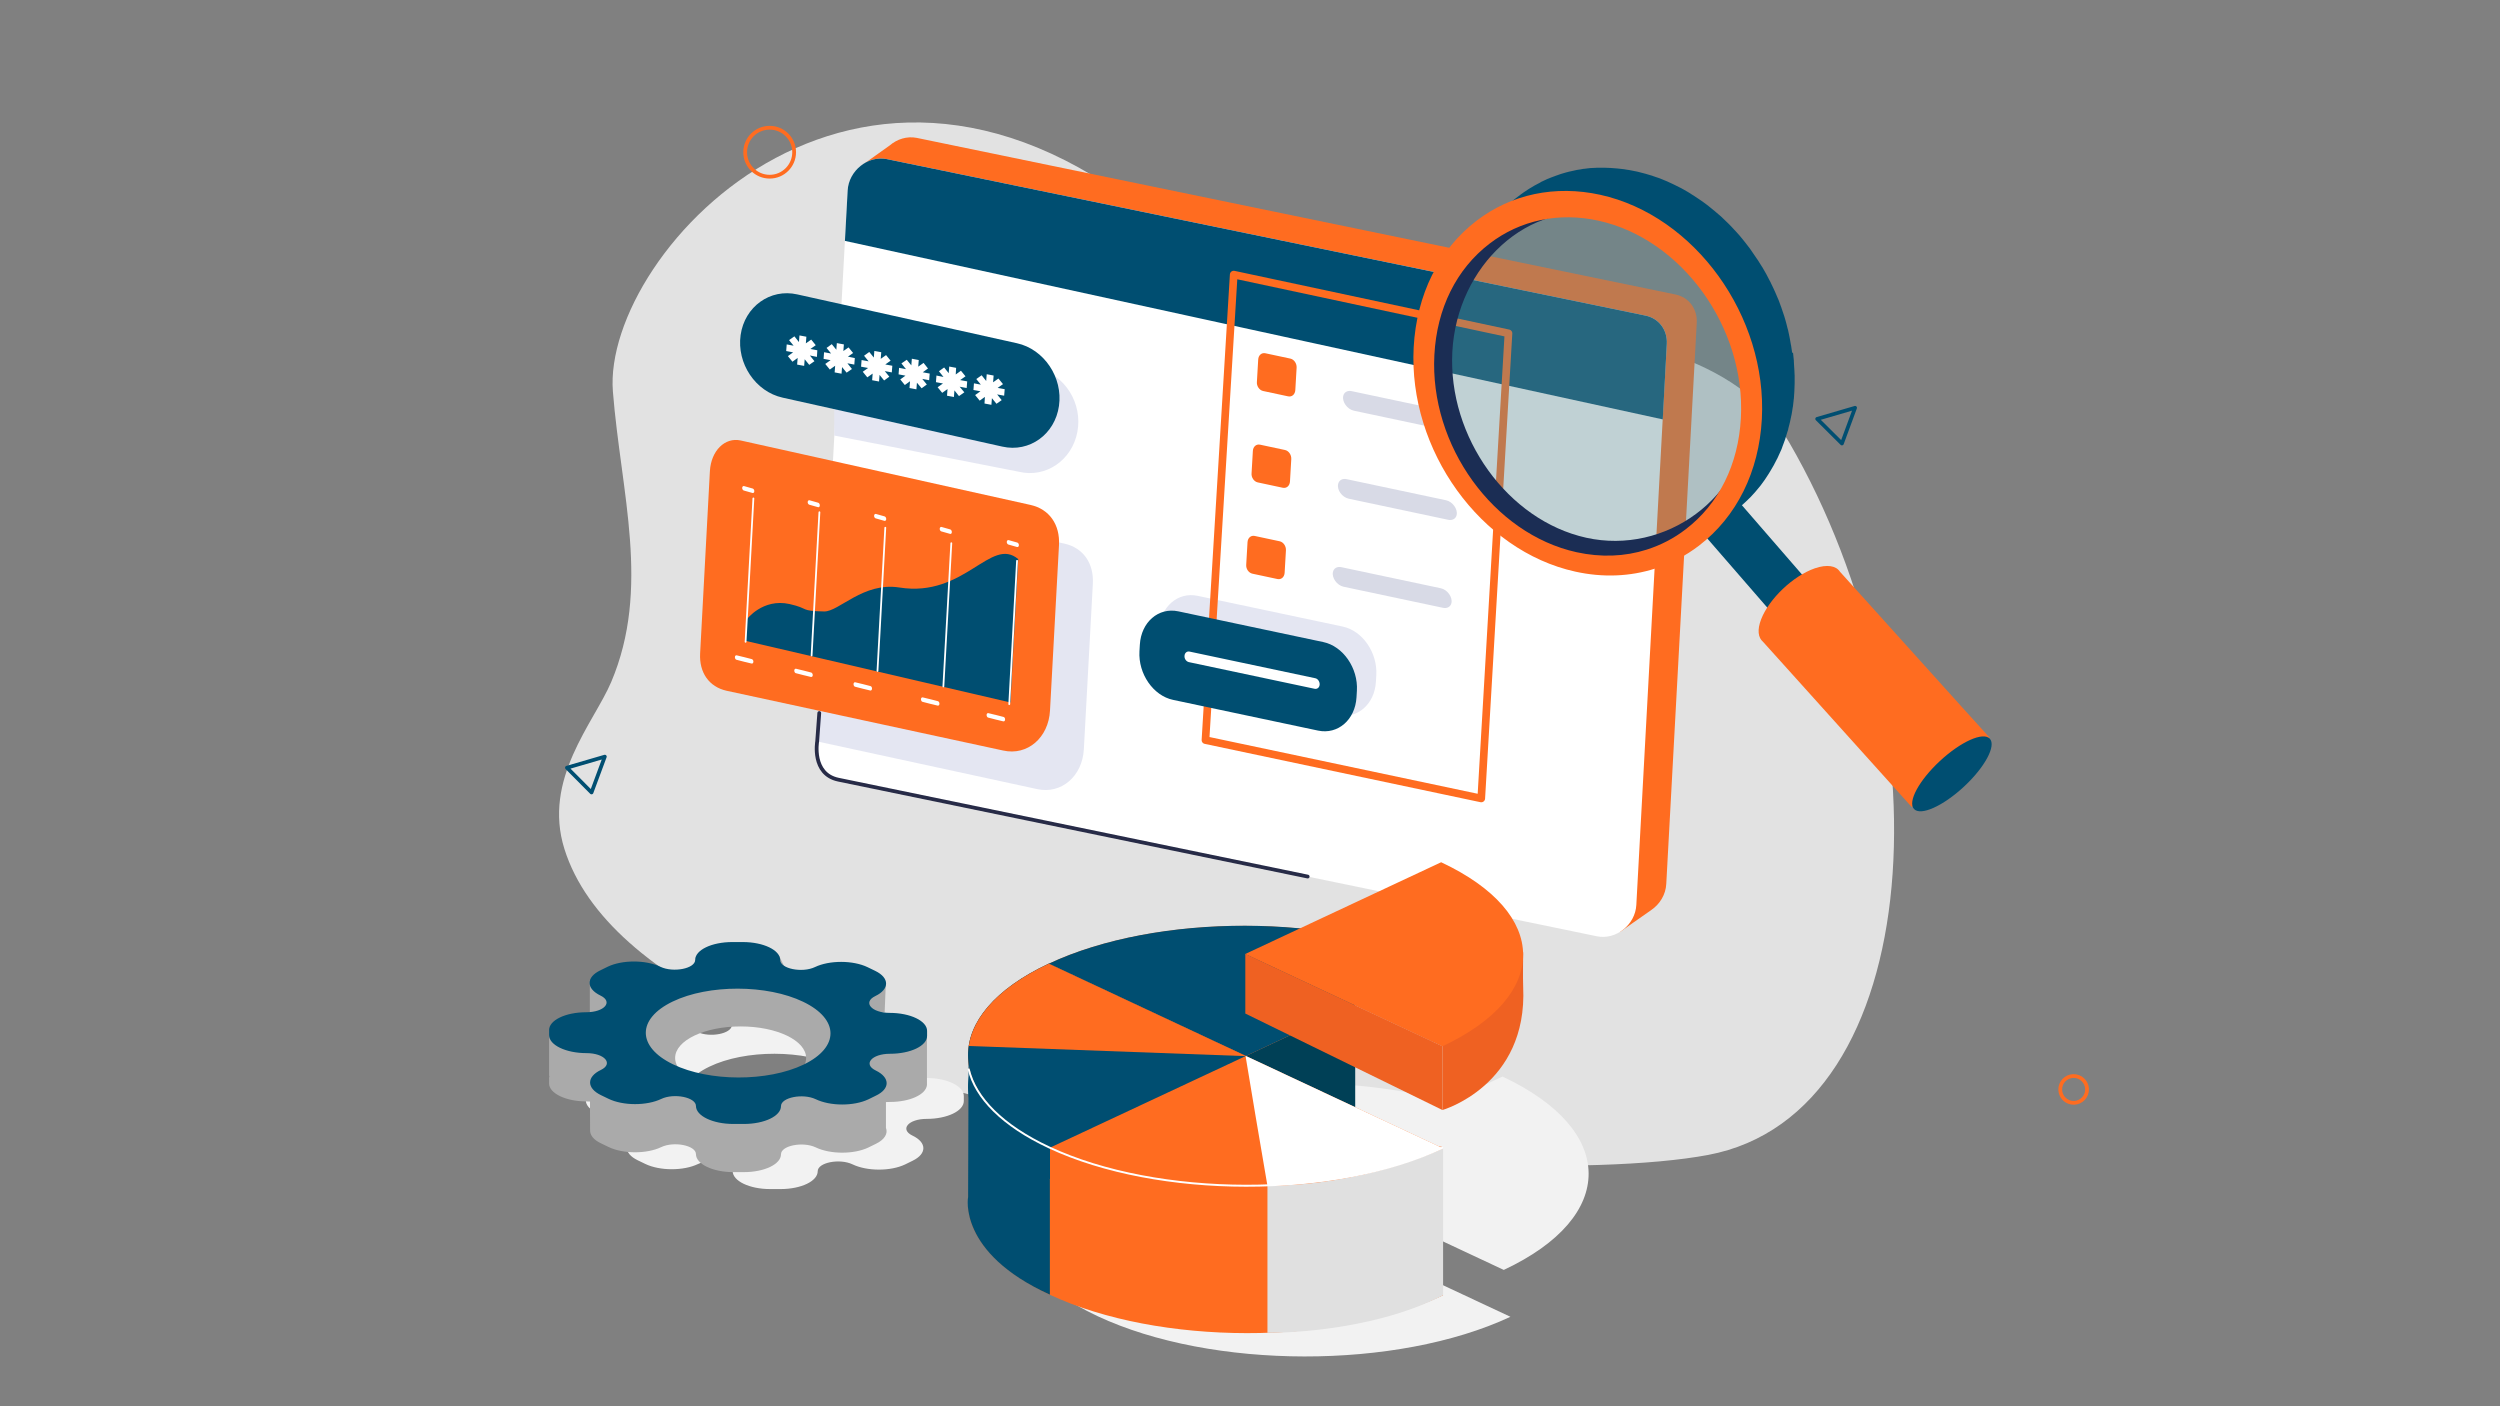 <svg version="1.1" id="Layer_1" xmlns="http://www.w3.org/2000/svg" x="0" y="0" viewBox="0 0 1920 1080" xml:space="preserve"><rect x="0" y="0" width="1920" height="1080" fill="#808080" stroke="none"/><style>.st1{fill:#ff6c20}.st2{fill:#fff}.st3{fill:#004e71}.st4{fill:#f2f2f2}.st6{fill:#e4e6f2}.st10{fill:#ef6122}.st15{fill:none;stroke:#ff6c20;stroke-width:2.897;stroke-linecap:round;stroke-linejoin:round;stroke-miterlimit:10}</style><path d="M469.4 523.8c30.5-72 7.5-145.2 1.3-223.1C462.2 193.1 667.9-31.4 905 184.5c106.3 96.8 390 18.9 469 155.1 123 212 107.7 515.4-62.2 547.4-169.9 31.9-812.2-24.7-878.3-234.9-16.9-53.8 22.5-96.8 35.9-128.3z" fill="#e2e2e2"/><path class="st1" d="M1286.9 226.2L704.1 105.9c-7.5-1.5-15.1.9-20.8 5.8L661.8 127l11.5 16.4-22.7 417.5c-.6 10.7 6.1 19.6 16.3 21.7l577.8 132.8s18.2-12.9 23.6-16.6c6.4-4.4 11-11.7 11.4-20l23.4-430.8c.6-10.8-6.1-19.7-16.2-21.8z"/><path class="st2" d="M1226.6 719.1L643.9 598.8c-10.2-2.1-16.9-11-16.3-21.7L651 146.3c.8-15.2 15.7-27.1 30.1-24.1l582.7 120.2c10.2 2.1 16.9 11 16.3 21.7L1256.7 695c-.8 15.2-15.6 27-30.1 24.1z"/><path class="st3" d="M1277 322.1l3.1-58c.6-10.7-6.1-19.6-16.3-21.7L681.1 122.2c-14.5-3-29.3 8.9-30.1 24.1l-2.1 38.7L1277 322.1z"/><path class="st4" d="M700.7 872.1c-9.9-4.8-3-12.8 11-12.8 15.8 0 28.5-6.1 28.5-13.7v-3.9c0-7.6-12.9-13.8-28.7-13.8-13.9 0-21-8.1-11.1-12.9 11.1-5.3 11.1-14-.1-19.4l-5.8-2.8c-11.2-5.4-29.3-5.4-40.4-.1-9.8 4.7-26.7 1.3-26.7-5.4 0-7.6-12.9-13.8-28.7-13.8h-8.1c-15.8 0-28.5 6.1-28.5 13.7 0 6.7-16.8 10-26.7 5.3-11.2-5.4-29.3-5.4-40.4-.1l-5.7 2.8c-11.1 5.3-11.1 14 .1 19.4 9.9 4.8 3 12.8-11 12.8-15.8 0-28.5 6.1-28.5 13.7v3.9c0 7.6 12.9 13.8 28.7 13.8 13.9 0 21 8.1 11.1 12.9-11.1 5.3-11.1 14 .1 19.4l5.8 2.8c11.2 5.4 29.3 5.4 40.4.1 9.8-4.7 26.7-1.3 26.7 5.4 0 7.6 12.9 13.8 28.7 13.8h8.1c15.8 0 28.5-6.1 28.5-13.7 0-6.7 16.8-10 26.7-5.3 11.2 5.4 29.3 5.4 40.4.1l5.7-2.8c11.2-5.4 11.1-14.1-.1-19.4zm-155.6-4.7c-27.8-13.4-27.9-34.9-.3-48.2 27.6-13.3 72.5-13.2 100.3.2 27.8 13.4 27.9 34.9.3 48.2-27.7 13.2-72.6 13.2-100.3-.2z"/><path d="M711.9 828.7v-32.3l-22.5-3-9.7-3.9c-1.1-2.5-3.7-4.9-7.8-6.9l-5.8-2.8c-1.2-.6-2.5-1.1-3.9-1.6l17.2-.7.9-21.7-74.9-7.4-7.2-14.5-64.2 1.6 9 14c-16.7 1-38.2 2.4-38.2 2.4l-3.5 3.7c-6.9-.4-48.3-2.9-48.3-2.9v28.2l15.1-2.2c-.5.2-.9.4-1.4.6l-5.7 2.8c-4.2 2-6.8 4.5-7.8 7.2l-31.5 1.7v35.2l.3.1c-.2.6-.3 1.2-.3 1.9v3.9c0 7.6 12.9 13.8 28.7 13.8.9 0 1.8 0 2.7.1l.1 22.1c-.1 3.6 2.6 7.3 8.4 10l5.8 2.8c11.2 5.4 29.3 5.4 40.4.1 9.8-4.7 26.7-1.3 26.7 5.4 0 7.6 12.9 13.8 28.7 13.8h8.1c15.8 0 28.5-6.1 28.5-13.7 0-6.7 16.8-10 26.7-5.3 11.2 5.4 29.3 5.4 40.4.1l5.7-2.8c6.9-3.3 9.5-8 7.8-12.3v-19.8c1-.1 2-.1 3.1-.1 15.3 0 27.7-5.7 28.4-13v-4.6zm-143.1 8c-27.8 0-50.3-10.8-50.3-24.2s22.5-24.2 50.3-24.2c27.8 0 50.3 10.8 50.3 24.2s-22.5 24.2-50.3 24.2z" fill="#aaa"/><path class="st3" d="M672.5 822.1c-9.9-4.8-3-12.8 11-12.8 15.8 0 28.5-6.1 28.5-13.7v-3.9c0-7.6-12.9-13.8-28.7-13.8-13.9 0-21-8.1-11.1-12.9 11.1-5.3 11.1-14-.1-19.4l-5.8-2.8c-11.2-5.4-29.3-5.4-40.4-.1-9.8 4.7-26.7 1.3-26.7-5.4 0-7.6-12.9-13.8-28.7-13.8h-8.1c-15.8 0-28.5 6.1-28.5 13.7 0 6.7-16.8 10-26.7 5.3-11.2-5.4-29.3-5.4-40.4-.1l-5.7 2.8c-11.1 5.3-11.1 14 .1 19.4 9.9 4.8 3 12.8-11 12.8-15.8 0-28.5 6.1-28.5 13.7v3.9c0 7.6 12.9 13.8 28.7 13.8 13.9 0 21 8.1 11.1 12.9-11.1 5.3-11.1 14 .1 19.4l5.8 2.8c11.2 5.4 29.3 5.4 40.4.1 9.8-4.7 26.7-1.3 26.7 5.4 0 7.6 12.9 13.8 28.7 13.8h8.1c15.8 0 28.5-6.1 28.5-13.7 0-6.7 16.8-10 26.7-5.3 11.2 5.4 29.3 5.4 40.4.1l5.7-2.8c11.2-5.3 11.1-14-.1-19.4zm-155.6-4.7c-27.8-13.4-27.9-34.9-.3-48.2 27.6-13.3 72.5-13.2 100.3.2 27.8 13.4 27.9 34.9.3 48.2-27.7 13.3-72.6 13.2-100.3-.2z"/><path class="st6" d="M839.3 448.4c.9-15.9-7.5-27.7-21.8-30.9L635 378.6l-7.5 190.8L796.4 606c18.7 4.2 34.9-9.9 36-30.6l6.9-127zm-41.9-165.3l-156.7-35v86.4l141.8 27.8c20.6 5 40.8-8.8 44.9-30.5 4.2-21.8-9.4-43.7-30-48.7z"/><path class="st1" d="M813.3 418.7c.9-15.9-7.5-27.7-21.8-30.9l-222.6-49.5c-12.2-2.7-22.8 7.9-23.7 23.5l-7.5 140c-.8 14.8 6.9 25.7 20.3 28.7l212.4 45.9c18.7 4.2 34.9-9.9 36-30.7l6.9-127z"/><path class="st3" d="M573.5 475.7s12.2-16.4 32.9-11.8c15.8 3.6 7.3 5.3 26.5 5.7 11.3.3 30.1-22.8 57.8-18.4 50.1 8 70.3-39.6 91.3-21.8l-6 110.1-203.3-47.3.8-16.5z"/><path d="M572.6 492.9l6-110.1m44.7 120.6l6-110m44.6 121.9l6-110m44.6 121.9l6.1-110m44.5 123.6l6-110.1" fill="none" stroke="#fff" stroke-width="1.379" stroke-linecap="round" stroke-linejoin="round" stroke-miterlimit="10"/><path class="st2" d="M781.1 420.1l-6.7-1.9c-.7-.2-1.3-1.2-1.2-2.1.1-.9.7-1.5 1.4-1.3l6.7 1.9c.7.2 1.3 1.2 1.2 2.1 0 .9-.7 1.5-1.4 1.3zM729.6 410l-6.7-1.9c-.7-.2-1.3-1.2-1.2-2.1.1-.9.7-1.5 1.4-1.3l6.7 1.9c.7.2 1.3 1.2 1.2 2.1 0 1-.7 1.6-1.4 1.3zm-50.4-10l-6.7-1.9c-.7-.2-1.3-1.2-1.2-2.1.1-.9.7-1.5 1.4-1.3l6.7 1.9c.7.2 1.3 1.2 1.2 2.1 0 .9-.6 1.5-1.4 1.3zm-51-10.5l-6.7-1.9c-.7-.2-1.3-1.2-1.2-2.1.1-.9.7-1.5 1.4-1.3l6.7 1.9c.7.2 1.3 1.2 1.2 2.1 0 1-.7 1.6-1.4 1.3zm-50.3-10.9l-6.7-1.9c-.7-.2-1.3-1.2-1.2-2.1.1-.9.7-1.5 1.4-1.3l6.7 1.9c.7.2 1.3 1.2 1.2 2.1 0 .9-.6 1.5-1.4 1.3zm-.5 127.6l-6.6-1.7h-.1l-4.9-1.2c-.7-.2-1.4.4-1.4 1.4 0 .9.5 1.9 1.2 2l6.6 1.7h.1l4.9 1.2c.7.2 1.4-.4 1.4-1.4.1-.9-.5-1.8-1.2-2zm45.6 10.3l-6.6-1.7h-.1l-4.9-1.2c-.7-.2-1.4.4-1.4 1.4 0 .9.5 1.9 1.2 2l6.6 1.7h.1l4.9 1.2c.7.2 1.4-.4 1.4-1.4 0-.9-.5-1.8-1.2-2zm45.5 10.4l-6.6-1.7h-.1l-4.9-1.2c-.7-.2-1.4.4-1.4 1.4 0 .9.5 1.9 1.2 2l6.6 1.7h.1l4.9 1.2c.7.2 1.4-.4 1.4-1.4.1-.9-.5-1.9-1.2-2zm51.8 11.6l-6.6-1.7h-.1l-4.9-1.2c-.7-.2-1.4.4-1.4 1.4 0 .9.5 1.9 1.2 2l6.6 1.7h.1l4.9 1.2c.7.2 1.4-.4 1.4-1.4s-.5-1.8-1.2-2zm50.4 12.1l-6.6-1.7h-.1l-4.9-1.2c-.7-.2-1.4.4-1.4 1.4 0 .9.5 1.9 1.2 2l6.6 1.7h.1l4.9 1.2c.7.2 1.4-.4 1.4-1.4.1-.9-.5-1.9-1.2-2z"/><path class="st3" d="M769.8 343l-168.7-37.6c-20.9-4.6-35.4-26.3-32.3-48.1 3.1-21.8 22.7-35.9 43.5-31.2L781 263.6c20.9 4.6 35.4 26.3 32.3 48.1-3.1 21.9-22.7 36-43.5 31.3z"/><path class="st2" d="M627.7 269l-5.3-1 4.1-2.9-3.5-4.3-4.1 2.9.4-5.1-5.3-1-.4 5.1-3.5-4.4-4.1 2.9 3.5 4.3-5.3-1-.4 5.1 5.3 1-4 2.9 3.5 4.3 4-2.9-.4 5.1 5.4 1 .4-5.1 3.5 4.3 4-2.8-3.5-4.4 5.4 1.1zm28.8 6l-5.3-1.1 4-2.8-3.5-4.3-4 2.8.4-5.1-5.4-1-.4 5.1-3.5-4.3-4 2.9 3.5 4.3-5.4-1-.4 5.1 5.4 1-4.1 2.9 3.5 4.3 4.1-2.9-.4 5.1 5.3 1 .4-5.1 3.5 4.3 4.1-2.8-3.5-4.4 5.3 1zm28.8 5.9l-5.4-1 4.1-2.9-3.5-4.3-4.1 2.9.4-5.1-5.3-1-.4 5.1-3.5-4.3-4 2.9 3.5 4.3-5.4-1-.4 5.1 5.4 1-4.1 2.9 3.5 4.3 4.1-2.9-.4 5.1 5.3 1 .4-5.1 3.5 4.3 4-2.9-3.5-4.3 5.4 1zm28.7 6l-5.3-1 4-2.9-3.4-4.3-4.1 2.9.4-5.1-5.3-1-.4 5.1-3.5-4.3-4.1 2.8 3.5 4.4-5.3-1-.4 5 5.3 1-4 2.9 3.5 4.3 4-2.9-.4 5.2 5.3 1 .4-5.1 3.6 4.3 4-2.9-3.5-4.3 5.3 1zm28.8 6l-5.4-1 4.1-2.9-3.5-4.3-4 2.9.3-5.1-5.3-1-.4 5.1-3.5-4.4-4 2.9 3.5 4.4-5.4-1.1-.4 5.1 5.4 1-4.1 2.9 3.5 4.3 4.1-2.9-.4 5.1 5.3 1 .4-5.1 3.5 4.4 4.1-2.9-3.6-4.3 5.4 1zm28.8 6l-5.4-1 4.1-2.9-3.5-4.3-4.1 2.9.4-5.2-5.3-1-.4 5.2-3.5-4.4-4.1 2.9 3.5 4.3-5.3-1-.4 5.1 5.4 1-4.1 2.9 3.5 4.3 4-2.9-.3 5.1 5.3 1 .4-5.1 3.5 4.3 4-2.8-3.5-4.4 5.4 1z"/><path class="st6" d="M915.8 525.6l111.4 23.6c15.2 3.2 28.5-8.3 29.5-25.6l.3-5.1c1-17.3-10.6-34.1-25.8-37.3l-111.4-23.6c-15.2-3.2-28.5 8.3-29.5 25.6l-.3 5.1c-1 17.3 10.6 34.1 25.8 37.3z"/><path fill="none" stroke="#ff6c20" stroke-width="5.894" stroke-linecap="round" stroke-linejoin="round" stroke-miterlimit="10" d="M1158.5 256l-20.9 357.2-211.8-44.8 21.7-357.5z"/><path d="M1039.7 315.4l76.4 16.2c3.2.7 5.9-.8 6.5-3.7 1-4.5-3.1-10.2-8.1-11.3l-76.4-16.2c-3.2-.7-5.9.8-6.5 3.7-1 4.5 3.1 10.2 8.1 11.3zm-3.9 67.6l76.4 16.2c3.2.7 5.9-.8 6.5-3.7 1-4.5-3.1-10.2-8.1-11.3l-76.4-16.2c-3.2-.7-5.9.8-6.5 3.7-1.1 4.5 3 10.2 8.1 11.3zm-4 67.6l76.4 16.2c3.2.7 5.9-.8 6.5-3.7 1-4.5-3.1-10.2-8.1-11.3l-76.4-16.2c-3.2-.7-5.9.8-6.5 3.7-1 4.5 3.1 10.2 8.1 11.3z" fill="#d8dae6"/><path class="st1" d="M970.1 300.3l19.2 4.1c2.9.6 5.3-1.5 5.5-4.8l1-17.2c.2-3.3-2-6.4-4.8-7l-19.2-4.1c-2.9-.6-5.3 1.5-5.5 4.8l-1 17.2c-.3 3.2 1.9 6.4 4.8 7zm-4.1 70.2l19.2 4.1c2.9.6 5.3-1.5 5.5-4.8l1-17.2c.2-3.3-2-6.4-4.8-7l-19.2-4.1c-2.9-.6-5.3 1.5-5.5 4.8l-1 17.2c-.3 3.2 1.9 6.4 4.8 7zm-4.1 70.1l19.2 4.1c2.9.6 5.3-1.5 5.5-4.8l1-17.2c.2-3.3-2-6.4-4.8-7l-19.2-4.1c-2.9-.6-5.3 1.5-5.5 4.8l-1 17.2c-.3 3.3 1.9 6.4 4.8 7z"/><path class="st3" d="M900.9 537.5l111.4 23.6c15.2 3.2 28.5-8.3 29.5-25.6l.3-5.1c1-17.3-10.6-34.1-25.8-37.3l-111.4-23.6c-15.2-3.2-28.5 8.3-29.5 25.6l-.3 5.1c-1 17.3 10.6 34.1 25.8 37.3z"/><path class="st2" d="M913 508.5l96.7 20.5c2 .4 3.7-1.1 3.8-3.3.1-2.2-1.4-4.4-3.3-4.8l-96.7-20.5c-2-.4-3.7 1.1-3.8 3.3-.2 2.2 1.3 4.3 3.3 4.8z"/><path class="st4" d="M1154.9 975.3c87.3-40.9 86.8-107.4-1-148.5l-41.2 19.3c-85.9-23.4-197.6-18.1-270.8 16.2-87.3 40.9-86.8 107.4 1 148.5 87.8 41.1 229.8 41.3 317.1.5l-159-74.5 35.9-16.8 118 55.3z"/><path class="st1" d="M1108.2 994.8c-83.1 38.9-218.2 38.7-301.8-.4s-84-102.4-.9-141.4c83.1-38.9 60.2-45.6 143.9-6.5l100.2 25.8 57.8 8.5.8 114z"/><path class="st3" d="M743.9 803.2l-.4 116.1s-8.4 42.6 62.8 75v-88.5L764.2 865l-14.6-25.4-5.7-36.4z"/><path class="st10" d="M1107.8 852.5s65.6-18.8 62-94.5c-.3-6.2 0-26.6 0-26.6-22.3-27.1-62 68.7-62 68.7v52.4z"/><path class="st3" d="M806.4 905.9c-83.6-39.2-84-102.4-.9-141.4l151.4 70.9-150.5 46v24.5z"/><path d="M1040.8 761c-83.6-39.2-152.3-35.4-235.4 3.5l151.4 70.9 84 46V761z" fill="#004056"/><path class="st1" d="M1108.2 881.9c-83.1 38.9-218.2 38.7-301.8-.4s-84-102.4-.9-141.4c83.1-38.9 218.2-38.7 301.8.4L956.8 811l151.4 70.9z"/><path class="st3" d="M806.4 881.4c-83.6-39.2-84-102.4-.9-141.4l151.3 71-150.4 70.4z"/><path class="st3" d="M1107.3 740.5c-83.6-39.2-218.8-39.4-301.8-.4L956.8 811l150.5-70.5z"/><path class="st1" d="M1106.8 662.2c83.6 39.2 84 102.4.9 141.4l-151.4-70.9 150.5-70.5zM956.6 811.1l.3-.1-151.4-70.9c-37.5 17.6-58 40.1-61.5 63.2 68.9 2.6 163.5 6 212.6 7.8z"/><path class="st2" d="M956.6 811.1l.3-.1 151.4 70.9c-37.5 17.6-85.7 27.2-134.9 28.8-5.6-32.3-13-76.6-16.8-99.6z"/><path class="st10" d="M956.4 732.6v45.8l151.4 74.1v-49z"/><path d="M973.4 910.7v112.9s75.8 1.3 134.9-28.8V881.9c-.1 0-58.6 28.4-134.9 28.8z" fill="#e0e0e0"/><path d="M1107.5 881.6c-83.1 38.9-218.2 38.7-301.8-.4-35.9-16.8-56.5-38.1-61.7-59.9" fill="none" stroke="#fff" stroke-width="1.515" stroke-linecap="round" stroke-linejoin="round" stroke-miterlimit="10"/><path d="M629.2 547.6l-1.6 21.8s-4.5 25.1 16.3 29.4l360.4 74.4" fill="none" stroke="#272b47" stroke-width="2.897" stroke-linecap="round" stroke-linejoin="round" stroke-miterlimit="10"/><circle class="st15" cx="591.1" cy="116.9" r="18.8"/><circle transform="rotate(-80.781 1592.57 836.717)" class="st15" cx="1592.6" cy="836.7" r="10.3"/><path d="M454.3 608.6l-18.9-19 29.1-8.5zm960.3-268l-19-18.9 29.1-8.5z" stroke="#004e71" fill="none" stroke-width="2.897" stroke-linecap="round" stroke-linejoin="round" stroke-miterlimit="10"/><path d="M1333.4 257.7c36.8 80.8-12.4 146.5-76.2 165.7-63.8 19.2-133.2-23.7-154.9-96-21.7-72.3 12.4-146.5 76.2-165.7 63.8-19.3 123.8 27.7 154.9 96z" opacity=".4" fill="#638d94"/><path class="st3" d="M1396.3 455.5l-17.1 36.4-76.2-87.8 24.1-28.4z"/><path class="st1" d="M1506.2 542.4l-93.1-103.3c-3-4.6-9.8-5.9-19.4-2.6-16.6 5.8-35 23.3-41.1 39-3.2 8.2-2.4 14.2 1.4 17.4l21.8 24.2 92.4 102.7 59.8-53.3-21.8-24.1z"/><ellipse transform="rotate(-42.853 1499.108 594.359)" class="st3" cx="1499.1" cy="594.3" rx="39.7" ry="13.5"/><path d="M1232.1 154.1c-71-15.6-131.9 34.4-136.1 111.7-4.1 77.3 50.1 152.7 121.2 168.3 71 15.6 131.9-34.4 136.1-111.7 4.1-77.4-50.1-152.7-121.2-168.3zm112 163c-3.5 65.7-65.4 109.2-125.8 95.9-60.3-13.3-106.4-77.3-102.9-142.9 3.5-65.7 58.3-117.8 118.6-104.6 60.4 13.2 113.6 85.9 110.1 151.6z" fill="#1b2d54"/><path class="st3" d="M1376.3 270.4c-.2-1.6-.4-3.2-.7-4.8 0-.3-.1-.6-.2-.9-.1-.8-.3-1.5-.4-2.3-.2-.9-.3-1.9-.5-2.8l-.3-1.5c-.2-.8-.4-1.6-.5-2.4-.1-.6-.3-1.3-.4-1.9-.2-.8-.4-1.5-.6-2.2l-.6-2.4-.3-1.2c-.3-1.1-.6-2.1-.9-3.2-.2-.7-.4-1.4-.6-2-.1-.2-.1-.4-.2-.6-.6-1.9-1.2-3.7-1.9-5.6v-.1c-.1-.2-.1-.3-.2-.5-.6-1.6-1.2-3.3-1.8-4.9-.1-.3-.2-.5-.3-.8-.2-.6-.5-1.2-.8-1.8-.4-.9-.7-1.7-1.1-2.6-.2-.6-.5-1.1-.7-1.6-.3-.7-.6-1.3-.9-2-.2-.5-.4-1-.7-1.5-.5-1-.9-1.9-1.4-2.9-.2-.5-.5-1-.7-1.5-.1-.2-.2-.4-.3-.5-.8-1.7-1.7-3.3-2.6-5 0-.1-.1-.1-.1-.2-.3-.5-.5-.9-.8-1.4-.7-1.3-1.4-2.5-2.1-3.7-.1-.2-.2-.4-.4-.6-.6-1-1.2-2-1.9-3l-1.5-2.4c-.1-.1-.2-.3-.3-.4-1.7-2.6-3.4-5.1-5.2-7.6-.2-.2-.3-.4-.4-.6-.5-.6-1-1.2-1.4-1.8-.8-1-1.5-2-2.3-3-.7-.9-1.4-1.7-2.1-2.6-.8-1-1.6-1.9-2.4-2.9-.3-.3-.5-.6-.8-.9-.7-.7-1.3-1.5-2-2.2-.5-.5-.9-1-1.4-1.5-1.4-1.6-2.9-3.1-4.4-4.6-1.7-1.7-3.5-3.4-5.2-5-.1-.1-.2-.1-.2-.2-1.3-1.2-2.6-2.3-4-3.4-.3-.2-.5-.5-.8-.7l-4.8-3.9c-.1-.1-.2-.1-.2-.2-.5-.4-1-.7-1.5-1.1-1-.8-2.1-1.6-3.1-2.3-.2-.1-.4-.3-.6-.4-.7-.5-1.4-1-2.2-1.5-.8-.5-1.6-1.1-2.4-1.6l-.9-.6-2.4-1.5c-.7-.4-1.4-.9-2-1.3-.4-.2-.8-.4-1.2-.7-.9-.5-1.7-1-2.6-1.5-.6-.3-1.2-.7-1.8-1-.5-.3-1-.5-1.4-.7-.9-.5-1.7-.9-2.6-1.3-.5-.3-1.1-.5-1.6-.8-.6-.3-1.2-.5-1.7-.8-.9-.4-1.7-.8-2.6-1.2-.4-.2-.9-.4-1.3-.6-.7-.3-1.5-.6-2.2-.9-.8-.3-1.6-.7-2.4-1-.3-.1-.6-.3-1-.4-1-.4-2-.7-3-1-.7-.2-1.4-.5-2-.7-.2-.1-.3-.1-.5-.2-1.8-.6-3.6-1.1-5.4-1.6-.1 0-.3-.1-.4-.1-1.7-.5-3.3-.9-5-1.3-.4-.1-.8-.2-1.3-.3-1.4-.3-2.7-.6-4.1-.8l-1.5-.3-2.1-.3c-.5-.1-1.1-.2-1.6-.3-.9-.1-1.7-.2-2.6-.3-.6-.1-1.2-.2-1.9-.2-.3 0-.5-.1-.8-.1-1.7-.2-3.5-.3-5.2-.4-1.8-.1-3.5-.1-5.2-.2h-5.3c-.4 0-.9.1-1.3.1-.8 0-1.5.1-2.3.1-.6 0-1.2.1-1.8.1-.6.1-1.2.1-1.8.2-.8.1-1.5.2-2.3.3-.4.1-.8.1-1.2.1-.7.1-1.4.2-2.1.4-.9.1-1.8.3-2.7.4-.3.1-.6.1-.9.2-.7.1-1.5.3-2.2.5-.9.2-1.9.4-2.8.6-.3.1-.6.1-.8.2-.6.2-1.3.4-1.9.5-1.1.3-2.2.6-3.4 1l-.9.3c-1.2.4-2.4.8-3.7 1.3-.2.1-.3.1-.5.2-.9.3-1.8.7-2.7 1-.6.2-1.1.5-1.7.7-.4.2-.9.4-1.3.5-1.6.7-3.1 1.4-4.7 2.2l-.1.1c-.4.2-.8.4-1.2.7-1.3.7-2.5 1.3-3.8 2-.6.3-1.2.7-1.8 1.1-.8.5-1.6.9-2.4 1.4-.2.1-.4.3-.6.4l-3.6 2.4c-.6.4-1.2.8-1.7 1.2l-5.1 3.9-26.9 22.4c1.6-1.4 3.3-2.7 5.1-3.9.6-.4 1.1-.8 1.7-1.2l3.6-2.4 3-1.8c.6-.4 1.2-.7 1.8-1.1 1.2-.7 2.5-1.4 3.8-2 .4-.2.8-.4 1.2-.7 1.6-.8 3.2-1.5 4.8-2.2.4-.2.9-.4 1.3-.6l4.5-1.8c.2-.1.3-.1.5-.2 1.5-.5 3.1-1 4.6-1.5 1.1-.3 2.2-.7 3.4-1 .9-.2 1.8-.5 2.7-.7.9-.2 1.9-.4 2.8-.6 1-.2 2.1-.5 3.1-.6.9-.2 1.8-.3 2.7-.4 1.1-.2 2.2-.4 3.4-.5.8-.1 1.5-.2 2.3-.3l3.6-.3c.8-.1 1.5-.1 2.3-.1 1.3-.1 2.6-.1 4-.1h1.9c2 0 3.9 0 5.9.1 2 .1 3.9.3 5.9.5.6.1 1.2.1 1.9.2l4.2.6 2.1.3c1.9.3 3.8.7 5.6 1.1 2.1.5 4.2 1 6.3 1.6.1 0 .3.1.4.1l6 1.8c.7.2 1.4.5 2 .7 1.3.5 2.7.9 4 1.4.8.3 1.6.6 2.4 1 1.2.5 2.4 1 3.5 1.5.9.4 1.7.8 2.6 1.2 1.1.5 2.2 1 3.3 1.6.9.4 1.7.9 2.6 1.3 1.1.6 2.2 1.1 3.2 1.7.9.5 1.7 1 2.6 1.5 1.1.6 2.2 1.3 3.2 1.9l2.4 1.5c1.1.7 2.2 1.4 3.3 2.2.7.5 1.5 1 2.2 1.5 1.3.9 2.5 1.8 3.7 2.7.5.4 1 .7 1.5 1.1 1.7 1.3 3.4 2.7 5.1 4.1.3.2.5.5.8.7 1.4 1.2 2.8 2.4 4.2 3.7 1.8 1.6 3.5 3.2 5.2 4.9l.1.1c1.5 1.5 3 3 4.4 4.6.5.5.9 1 1.4 1.5.9 1 1.9 2.1 2.8 3.1.8.9 1.6 1.9 2.4 2.9.7.9 1.4 1.7 2.1 2.6.8 1 1.5 2 2.3 3 .6.8 1.3 1.6 1.9 2.5 1.8 2.5 3.6 5 5.2 7.6.6.9 1.2 1.9 1.8 2.8.6 1 1.3 2 1.9 3 .9 1.4 1.7 2.9 2.5 4.3.3.5.5.9.8 1.4l3 5.7c.3.5.5 1 .7 1.5.7 1.4 1.4 2.9 2.1 4.3.3.7.6 1.3.9 2l1.8 4.2c.3.6.5 1.2.8 1.8.7 1.9 1.5 3.8 2.1 5.7.1.2.1.3.2.5.7 2.1 1.4 4.1 2.1 6.2l.6 2.1c.4 1.4.9 2.9 1.2 4.3l.6 2.4c.3 1.4.7 2.7 1 4.1.2.8.4 1.6.5 2.5.3 1.4.6 2.9.8 4.3.1.8.3 1.5.4 2.3l.9 5.7c0 .3.1.6.1.8.3 2.2.5 4.4.7 6.6.1.6.1 1.3.1 1.9.1 1.6.2 3.2.3 4.7 0 .8.1 1.5.1 2.3 0 1.5.1 3 .1 4.5v2.2c0 2.2-.1 4.3-.2 6.5-.1 2.3-.3 4.5-.5 6.7-.1.6-.1 1.3-.2 1.9-.2 1.5-.4 3.1-.6 4.6-.1.9-.3 1.7-.4 2.6-.2 1.3-.4 2.6-.7 3.8-.2.9-.4 1.9-.6 2.8-.2 1.2-.5 2.3-.8 3.5-.2 1-.5 2.1-.8 3.1-.3 1.1-.6 2.1-.9 3.1-.4 1.2-.7 2.4-1.1 3.6-.3.9-.6 1.9-.9 2.8-.5 1.5-1 2.9-1.6 4.3-.3.9-.7 1.8-1 2.7-.2.4-.4.9-.6 1.3-.6 1.5-1.3 3-2 4.4-.1.3-.3.6-.4.9l-2.7 5.4c-1 1.8-2 3.5-3 5.1-.2.3-.4.7-.6 1-.8 1.3-1.6 2.5-2.4 3.7-.3.5-.7 1-1 1.5l-2.4 3.3-.9 1.2c-1.1 1.4-2.3 2.8-3.5 4.2-.2.2-.3.4-.5.6-1 1.2-2.1 2.3-3.2 3.5l-1.2 1.2c-.9.9-1.9 1.9-2.8 2.7-.4.4-.8.7-1.2 1.1-1.3 1.2-2.7 2.4-4 3.5l26.9-22.4c1.4-1.1 2.7-2.3 4-3.5.4-.4.8-.7 1.2-1.1.9-.9 1.9-1.8 2.8-2.7l1.2-1.2c1.1-1.1 2.1-2.3 3.2-3.5.2-.2.3-.4.5-.6 1.2-1.4 2.3-2.8 3.5-4.2l.9-1.2 2.4-3.3c.3-.5.7-1 1-1.5.8-1.2 1.6-2.5 2.4-3.7.2-.3.4-.7.6-1 .1-.1.1-.2.2-.3 1-1.6 1.9-3.2 2.8-4.8.9-1.6 1.8-3.3 2.6-5 .1-.1.1-.2.2-.3.1-.3.3-.6.4-.9.7-1.5 1.3-2.9 2-4.4.2-.4.4-.9.6-1.3.1-.3.3-.6.4-1 .2-.6.4-1.1.6-1.7.5-1.4 1.1-2.9 1.6-4.3.1-.4.3-.8.4-1.1.2-.5.3-1.1.5-1.7.4-1.2.8-2.4 1.1-3.6.1-.5.3-1 .5-1.5s.3-1.1.4-1.7c.3-1 .5-2.1.8-3.1.1-.5.3-1.1.4-1.6.1-.6.3-1.3.4-1.9.2-.9.4-1.9.6-2.8.1-.5.2-.9.3-1.4.1-.8.2-1.6.4-2.4.1-.9.3-1.7.4-2.6.1-.4.1-.7.2-1 .2-1.2.3-2.3.4-3.5.1-.6.2-1.3.2-1.9 0-.2 0-.3.1-.5.2-2 .3-3.9.4-5.9v-.4c.1-1.8.2-3.6.2-5.5v-5.8c0-.7-.1-1.3-.1-2 0-.8-.1-1.5-.1-2.3 0-.5 0-1-.1-1.5-.1-1.1-.2-2.2-.2-3.2 0-.6-.1-1.2-.1-1.9v-.6c-.2-1.9-.4-3.9-.6-5.8v-.1c-.7-.3-.7-.6-.8-.8z"/><path class="st1" d="M1229 149.6c-34.6-7.6-68.4-.5-95.1 20-28.9 22.2-46 56.7-48.2 97.2-4.2 79 51.5 156.2 124.1 172.2 21.2 4.7 42.1 3.8 61.2-2.3 12.1-3.8 23.6-9.8 33.9-17.7 28.9-22.2 46-56.7 48.2-97.2 4.2-79-51.5-156.2-124.1-172.2zM1337 321c-1.9 35.7-16.9 66-42.4 85.5-9.1 7-19.2 12.2-29.9 15.6-16.9 5.4-35.2 6.1-53.9 2-63.9-14.1-112.9-82-109.2-151.5 1.9-35.7 16.9-66 42.4-85.5 23.6-18.1 53.3-24.3 83.7-17.6 64 14.1 113 82 109.3 151.5z"/></svg>